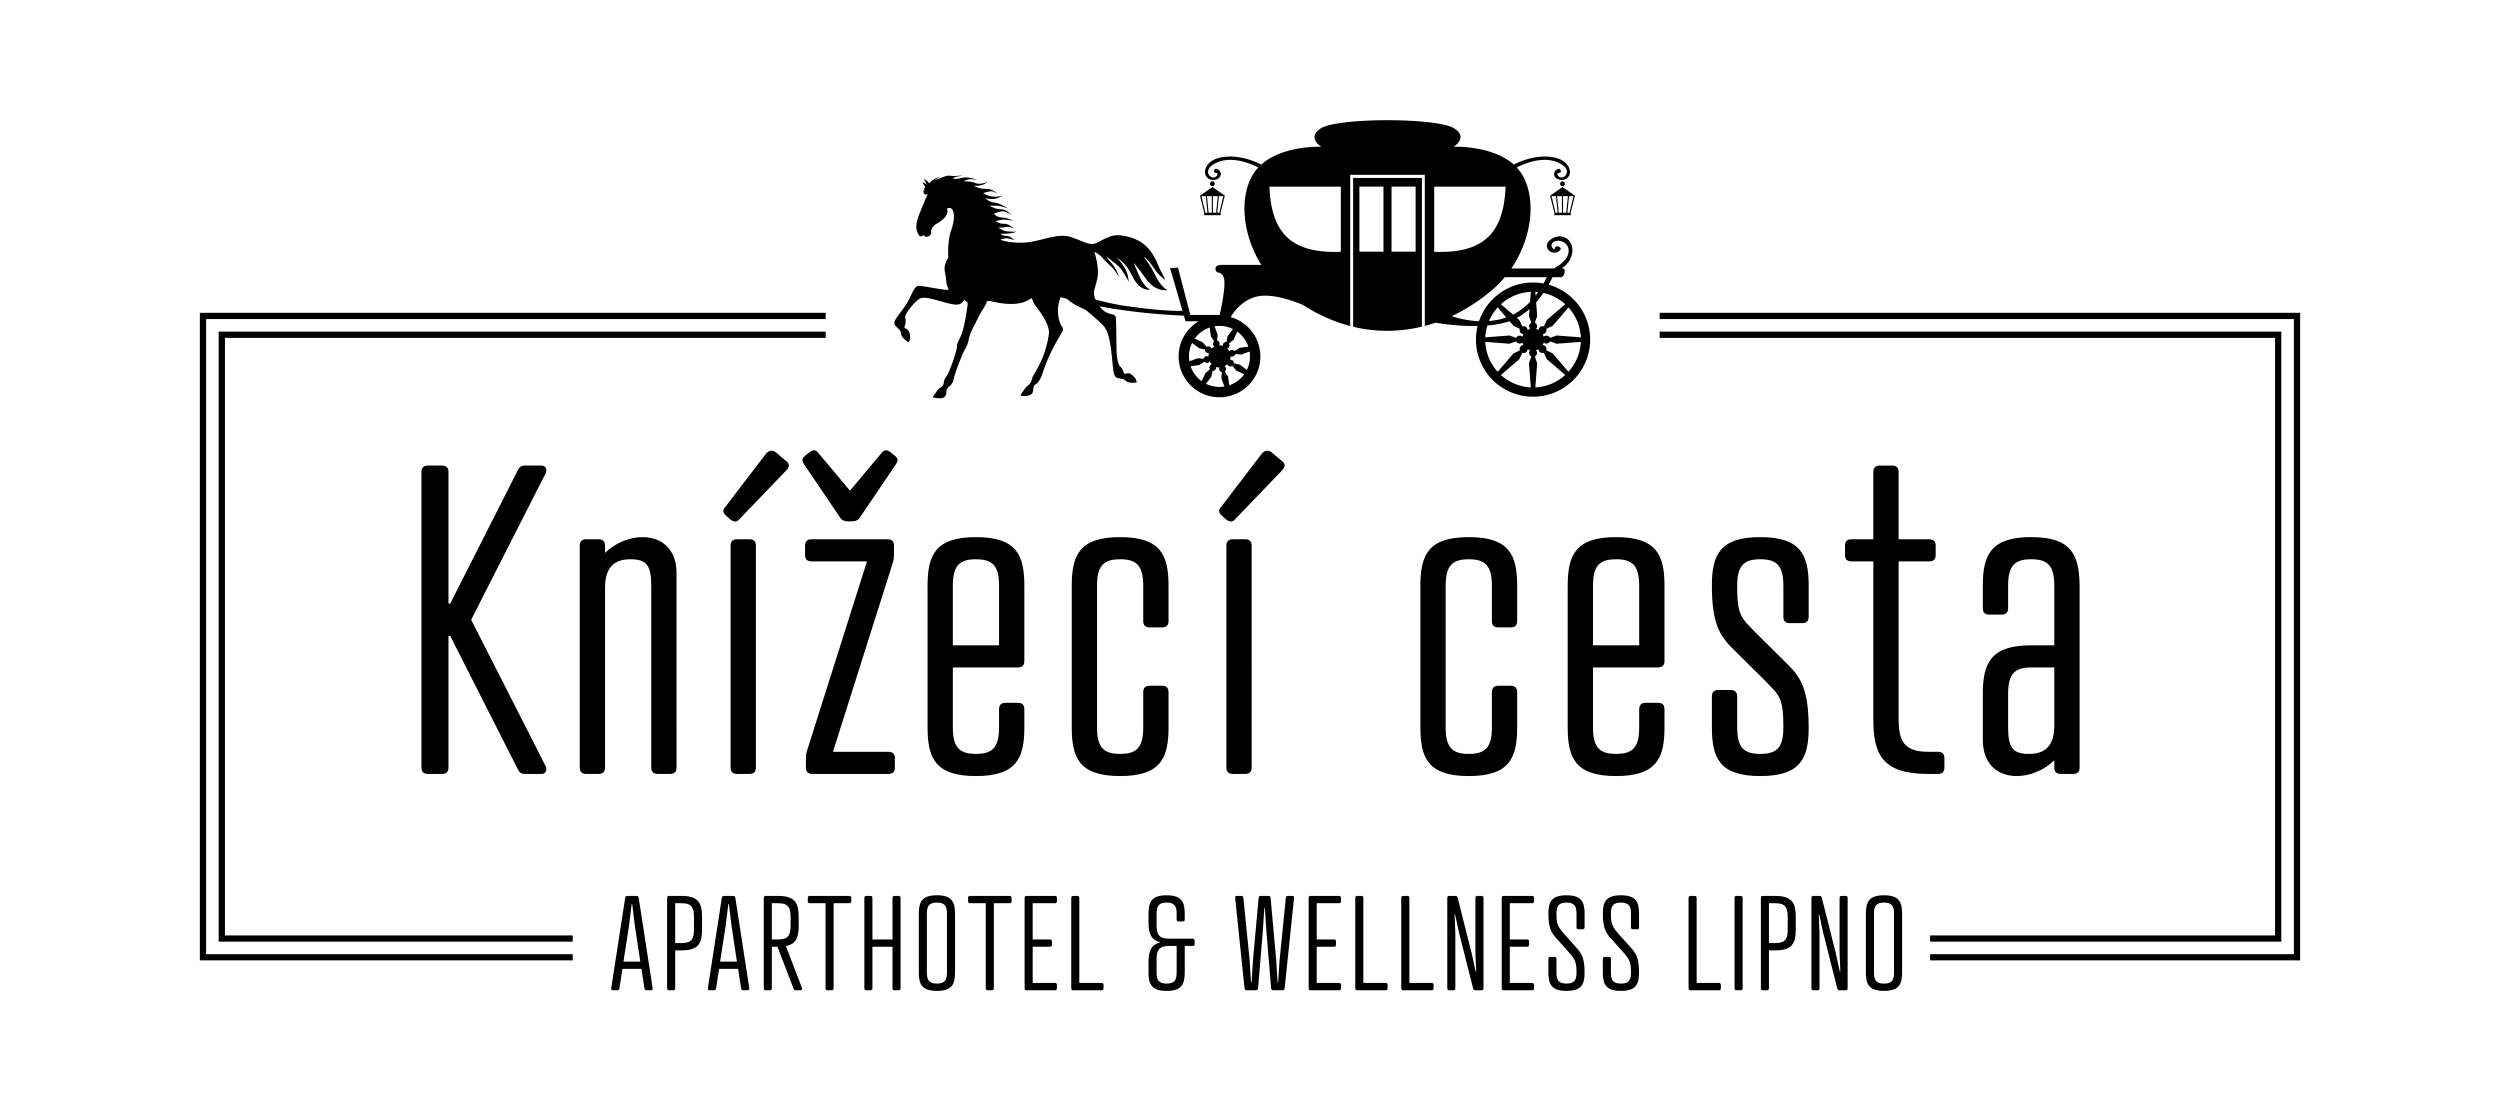 <svg id="base" xmlns="http://www.w3.org/2000/svg" width="180" height="80" aria-hidden="true" role="img" fill="currentColor" viewBox="0 0 480 200">  <g fill="currentColor" id="Layer-1"><path d="M86.108 109.217h.335l12.974-25.595c.335-.654.669-.9 1.339-.9h3.264c.754 0 1.088.819.754 1.471l-14.312 28.131 14.312 28.131c.334.654 0 1.472-.754 1.472h-3.264c-.67 0-1.004-.246-1.339-.899l-12.974-25.595h-.335V140.7c0 .818-.418 1.227-1.255 1.227h-2.679c-.837 0-1.255-.409-1.255-1.227V83.948c0-.817.418-1.226 1.255-1.226h2.679c.837 0 1.255.409 1.255 1.226v25.269zM129.896 140.7c0 .817-.418 1.228-1.256 1.228h-2.343c-.838 0-1.256-.411-1.256-1.228v-34.917c0-3.925-.92-5.07-4.017-5.07-3.097 0-4.855 1.553-4.855 5.478V140.7c0 .817-.418 1.228-1.255 1.228h-2.344c-.837 0-1.255-.411-1.255-1.228V98.096c0-.818.418-1.227 1.255-1.227h2.344c.837 0 1.255.409 1.255 1.227v1.389c2.009-1.962 4.771-3.024 7.198-3.024 3.516 0 6.529 2.125 6.529 6.951V140.7zM145.129 140.7c0 .817-.419 1.228-1.255 1.228h-2.345c-.836 0-1.254-.411-1.254-1.228V98.096c0-.818.418-1.227 1.254-1.227h2.345c.836 0 1.255.409 1.255 1.227V140.7zm-3.097-47.755c-.503.653-1.087.653-1.757.162l-.837-.735c-.67-.573-.753-1.146-.168-1.717l7.868-10.304c.586-.572 1.172-.654 1.841-.163l1.926 1.635c.669.49.753 1.064.167 1.717l-9.04 9.405zM159.93 137.675h10.63c.838 0 1.256.409 1.256 1.227v1.799c0 .817-.418 1.226-1.256 1.226h-14.563c-.838 0-1.256-.409-1.256-1.226v-1.799c0-.573.084-1.064.25-1.554l11.468-36.227h-10.63c-.838 0-1.256-.408-1.256-1.227v-1.798c0-.819.418-1.227 1.256-1.227h14.564c.837 0 1.255.408 1.255 1.227v1.798c0 .573-.084 1.064-.25 1.555l-11.468 36.226zm9.29-57.324c.503-.654 1.005-.737 1.674-.245l.922.735c.585.491.669.9.251 1.555l-7.031 10.385c-.251.409-.837.654-1.339.654h-1.005c-.502 0-1.088-.245-1.339-.654l-7.031-10.385c-.418-.655-.335-1.064.251-1.555l.921-.735c.67-.492 1.172-.409 1.674.245l6.026 7.195 6.026-7.195zM182.946 117.231h8.872v-11.448c0-3.925-1.34-5.07-4.436-5.07s-4.436 1.145-4.436 5.07v11.448zm13.727 3.027c0 .817-.418 1.225-1.256 1.225h-12.471v11.531c0 3.925 1.34 5.07 4.436 5.07s4.436-1.145 4.436-5.07v-3.516c0-.819.419-1.227 1.256-1.227h2.343c.838 0 1.256.408 1.256 1.227v3.516c0 5.887-1.507 9.321-9.291 9.321-7.784 0-9.291-3.434-9.291-9.321v-27.231c0-5.888 1.507-9.322 9.291-9.322 7.784 0 9.291 3.434 9.291 9.322v14.475zM224.357 112.57c0 .817-.419 1.226-1.256 1.226h-2.343c-.838 0-1.256-.409-1.256-1.226v-6.788c0-3.924-1.339-5.069-4.436-5.069-3.098 0-4.437 1.145-4.437 5.069v27.231c0 3.926 1.339 5.071 4.437 5.071 3.097 0 4.436-1.145 4.436-5.071v-6.787c0-.817.418-1.227 1.256-1.227h2.343c.837 0 1.256.41 1.256 1.227v6.787c0 5.888-1.507 9.322-9.291 9.322-7.784 0-9.29-3.434-9.29-9.322v-27.231c0-5.887 1.506-9.321 9.29-9.321 7.784 0 9.291 3.434 9.291 9.321v6.788zM240.32 140.7c0 .817-.419 1.228-1.255 1.228h-2.345c-.836 0-1.255-.411-1.255-1.228V98.096c0-.818.419-1.227 1.255-1.227h2.345c.836 0 1.255.409 1.255 1.227V140.7zm-3.097-47.755c-.503.653-1.088.653-1.758.162l-.837-.735c-.669-.573-.753-1.146-.167-1.717l7.867-10.304c.587-.572 1.171-.654 1.842-.163l1.926 1.635c.667.49.752 1.064.166 1.717l-9.039 9.405zM291.296 112.57c0 .817-.419 1.226-1.256 1.226h-2.344c-.837 0-1.255-.409-1.255-1.226v-6.788c0-3.924-1.34-5.069-4.436-5.069-3.098 0-4.436 1.145-4.436 5.069v27.231c0 3.926 1.338 5.071 4.436 5.071 3.096 0 4.436-1.145 4.436-5.071v-6.787c0-.817.418-1.227 1.255-1.227h2.344c.837 0 1.256.41 1.256 1.227v6.787c0 5.888-1.508 9.322-9.291 9.322-7.784 0-9.29-3.434-9.29-9.322v-27.231c0-5.887 1.506-9.321 9.29-9.321 7.783 0 9.291 3.434 9.291 9.321v6.788zM305.854 117.231h8.871v-11.448c0-3.925-1.338-5.07-4.436-5.07-3.095 0-4.435 1.145-4.435 5.07v11.448zm13.727 3.027c0 .817-.419 1.225-1.256 1.225h-12.471v11.531c0 3.925 1.34 5.07 4.435 5.07 3.098 0 4.436-1.145 4.436-5.07v-3.516c0-.819.42-1.227 1.257-1.227h2.343c.837 0 1.256.408 1.256 1.227v3.516c0 5.887-1.507 9.321-9.292 9.321-7.783 0-9.291-3.434-9.291-9.321v-27.231c0-5.888 1.508-9.322 9.291-9.322 7.785 0 9.292 3.434 9.292 9.322v14.475zM337.975 142.335c-7.785 0-9.292-3.433-9.292-9.321v-5.97c0-.818.419-1.227 1.257-1.227h2.343c.837 0 1.255.409 1.255 1.227v5.97c0 3.925 1.339 5.07 4.437 5.07 3.097 0 4.435-1.145 4.435-5.07 0-5.889-.753-6.134-3.849-9.323l-6.027-5.969c-2.344-2.372-3.851-4.744-3.851-11.94 0-5.888 1.507-9.322 9.292-9.322 7.784 0 9.291 3.434 9.291 9.322v5.971c0 .817-.42 1.225-1.256 1.225h-2.345c-.835 0-1.255-.408-1.255-1.225v-5.971c0-3.924-1.338-5.069-4.435-5.069-3.098 0-4.437 1.145-4.437 5.069 0 5.888.754 6.133 3.852 9.323l6.025 5.969c2.344 2.372 3.851 4.743 3.851 11.94 0 5.888-1.507 9.321-9.291 9.321M359.681 96.869v-12.92c0-.819.417-1.226 1.256-1.226h2.343c.837 0 1.256.407 1.256 1.226v12.92h5.858c.838 0 1.256.409 1.256 1.227v1.799c0 .818-.418 1.226-1.256 1.226h-5.858v30.339c0 3.924.921 6.214 5.608 6.214h1.925c.837 0 1.256.41 1.256 1.228v1.799c0 .817-.419 1.226-1.256 1.226h-1.925c-8.789 0-10.463-3.843-10.463-10.467v-30.339h-4.185c-.838 0-1.256-.408-1.256-1.226v-1.799c0-.818.418-1.227 1.256-1.227h4.185zM389.992 121.483c-3.097 0-4.435 1.145-4.435 5.07v6.46c0 3.926.921 5.071 4.017 5.071s4.854-1.554 4.854-5.48v-11.121h-4.436zm4.436-4.251v-11.45c0-3.924-1.339-5.069-4.436-5.069s-4.435 1.145-4.435 5.069v4.334c0 .817-.42 1.227-1.256 1.227h-2.344c-.837 0-1.255-.41-1.255-1.227v-4.334c0-5.887 1.506-9.322 9.29-9.322 7.785 0 9.207 3.435 9.292 9.322v34.919c0 .817-.42 1.226-1.256 1.226h-2.345c-.835 0-1.255-.409-1.255-1.226v-1.392c-2.009 1.963-4.771 3.026-7.197 3.026-3.516 0-6.529-2.126-6.529-6.951v-8.831c0-5.887 1.506-9.321 9.29-9.321h4.436zM119.706 177.958h3.227l-1.025-6.804-.526-4.252h-.099l-.526 4.252-1.051 6.804zm4.027 5.127l-.574-3.727h-3.652l-.576 3.727c-.025.2-.124.376-.374.376h-.902c-.224 0-.325-.176-.299-.4l2.675-17.309c.026-.25.151-.401.426-.401h1.751c.275 0 .401.151.426.401l2.676 17.309c.025.25-.101.4-.3.4h-.901c-.225 0-.351-.15-.376-.376M130.889 174.406c2.001 0 2.351-.95 2.351-2.627v-2.401c0-1.651-.35-2.625-2.351-2.625h-1.251v7.653h1.251zm-1.251 1.4v7.279c0 .251-.125.376-.376.376h-.799c-.251 0-.376-.125-.376-.376v-17.358c0-.25.125-.376.376-.376h2.426c3.301 0 3.902 1.501 3.902 4.027v2.401c0 2.552-.601 4.027-3.902 4.027h-1.251zM138.262 177.958h3.227l-1.025-6.804-.526-4.252h-.099l-.526 4.252-1.051 6.804zm4.028 5.127l-.576-3.727h-3.651l-.576 3.727c-.025.2-.125.376-.375.376h-.901c-.224 0-.325-.176-.3-.4l2.677-17.309c.024-.25.15-.401.425-.401h1.751c.275 0 .4.151.425.401l2.676 17.309c.025.25-.1.4-.299.4h-.901c-.226 0-.35-.15-.375-.376M149.444 173.706c2.001 0 2.351-.951 2.351-2.627v-1.7c0-1.651-.35-2.626-2.351-2.626h-1.251v6.953h1.251zm1.451 1.275l3.077 8.029c.075.225-.025.426-.25.451h-.951c-.2 0-.325-.076-.4-.276l-3.102-8.079h-1.076v7.979c0 .251-.125.376-.374.376h-.801c-.25 0-.375-.125-.375-.376v-17.358c0-.25.125-.376.375-.376h2.426c3.302 0 3.903 1.5 3.903 4.028v1.7c0 2.127-.426 3.503-2.452 3.902M160.051 166.753v16.332c0 .251-.125.376-.375.376h-.801c-.25 0-.375-.125-.375-.376v-16.332h-3.027c-.249 0-.374-.126-.374-.376v-.65c0-.25.125-.376.374-.376h7.605c.25 0 .375.126.375.376v.65c0 .25-.125.376-.375.376h-3.027zM167.506 173.706h3.852v-7.979c0-.25.126-.376.376-.376h.8c.25 0 .375.126.375.376v17.358c0 .251-.125.376-.375.376h-.8c-.25 0-.376-.125-.376-.376v-7.979h-3.852v7.979c0 .251-.125.376-.375.376h-.8c-.251 0-.375-.125-.375-.376v-17.358c0-.25.124-.376.375-.376h.8c.25 0 .375.126.375.376v7.979zM177.963 168.802v11.207c0 1.375.3 2.176 1.926 2.176 1.625 0 1.925-.801 1.925-2.176v-11.207c0-1.375-.3-2.174-1.925-2.174-1.626 0-1.926.799-1.926 2.174m5.403 0v11.207c0 2.277-.551 3.576-3.477 3.576-2.927 0-3.477-1.299-3.477-3.576v-11.207c0-2.25.55-3.575 3.477-3.575 2.926 0 3.477 1.325 3.477 3.575M190.82 166.753v16.332c0 .251-.125.376-.375.376h-.8c-.251 0-.376-.125-.376-.376v-16.332h-3.026c-.25 0-.376-.126-.376-.376v-.65c0-.25.126-.376.376-.376h7.604c.25 0 .375.126.375.376v.65c0 .25-.125.376-.375.376h-3.027zM202.553 165.351c.25 0 .376.125.376.376v.649c0 .251-.126.377-.376.377h-4.278v6.953h3.327c.251 0 .375.124.375.375v.65c0 .251-.124.375-.375.375h-3.327v6.955h4.278c.25 0 .376.123.376.374v.65c0 .251-.126.377-.376.377H197.1c-.251 0-.375-.126-.375-.377v-17.358c0-.251.124-.376.375-.376h5.453zM207.231 182.06h4.277c.25 0 .375.125.375.375v.65c0 .251-.125.376-.375.376h-5.453c-.25 0-.375-.125-.375-.376v-17.358c0-.25.125-.376.375-.376h.801c.25 0 .375.126.375.376v16.333zM225.917 174.957h-1.5c-2.002 0-2.352.975-2.352 2.626v2.426c0 1.376.301 2.175 1.927 2.175 1.625 0 1.925-.799 1.925-2.175v-5.052zm1.552 5.052c0 2.276-.551 3.576-3.477 3.576-2.928 0-3.477-1.3-3.477-3.576v-1.876c0-1.976.375-3.327 2.151-3.827v-.1c-1.776-.476-2.151-1.826-2.151-3.826v-1.577c0-2.251.549-3.576 3.477-3.576 2.926 0 3.477 1.325 3.477 3.576v1.076c0 .25-.126.374-.376.374h-.8c-.25 0-.376-.124-.376-.374v-1.076c0-1.376-.3-2.176-1.925-2.176-1.626 0-1.927.8-1.927 2.176v2.126c0 1.676.35 2.627 2.352 2.627h4.577c.25 0 .375.125.375.376v.649c0 .25-.125.376-.375.376h-1.525v5.052zM238.727 165.727l1.2 11.931.274 4.252h.101l.275-4.252 1.076-11.931c.025-.2.125-.376.375-.376h1.551c.225 0 .349.15.375.376l1.076 11.931.274 4.252h.1l.276-4.252 1.201-11.931c.024-.2.124-.376.375-.376h.9c.225 0 .325.176.301.4l-1.802 17.309c-.025.251-.15.401-.424.401h-1.752c-.274 0-.4-.15-.425-.401l-.924-11.155-.276-4.252h-.101l-.274 4.252-.926 11.155c-.026.251-.15.401-.425.401h-1.751c-.275 0-.4-.15-.425-.401l-1.802-17.309c-.025-.25.101-.4.301-.4h.9c.225 0 .35.15.376.376M257.087 165.351c.25 0 .376.125.376.376v.649c0 .251-.126.377-.376.377h-4.278v6.953h3.328c.251 0 .375.124.375.375v.65c0 .251-.124.375-.375.375h-3.328v6.955h4.278c.25 0 .376.123.376.374v.65c0 .251-.126.377-.376.377h-5.452c-.251 0-.375-.126-.375-.377v-17.358c0-.251.124-.376.375-.376h5.452zM261.764 182.06h4.279c.25 0 .374.125.374.375v.65c0 .251-.124.376-.374.376h-5.453c-.251 0-.376-.125-.376-.376v-17.358c0-.25.125-.376.376-.376h.799c.251 0 .375.126.375.376v16.333zM270.596 182.06h4.277c.251 0 .375.125.375.375v.65c0 .251-.124.376-.375.376h-5.453c-.251 0-.376-.125-.376-.376v-17.358c0-.25.125-.376.376-.376h.802c.248 0 .374.126.374.376v16.333zM283.277 165.727c0-.25.126-.376.376-.376h.801c.25 0 .376.126.376.376v17.358c0 .251-.126.376-.376.376h-1.201c-.249 0-.351-.1-.424-.376l-2.702-10.705-.751-3.451h-.099l.149 3.551v10.605c0 .251-.125.376-.374.376h-.802c-.249 0-.374-.125-.374-.376v-17.358c0-.25.125-.376.374-.376h1.202c.25 0 .35.101.424.376l2.701 10.706.751 3.451h.101l-.152-3.552v-10.605zM294.16 165.351c.25 0 .375.125.375.376v.649c0 .251-.125.377-.375.377h-4.277v6.953h3.327c.25 0 .374.124.374.375v.65c0 .251-.124.375-.374.375h-3.327v6.955h4.277c.25 0 .375.123.375.374v.65c0 .251-.125.377-.375.377h-5.453c-.25 0-.375-.126-.375-.377v-17.358c0-.251.125-.376.375-.376h5.453zM300.214 172.53l2.501 2.801c.901 1.001 1.526 1.951 1.526 4.678 0 2.277-.55 3.576-3.477 3.576-2.926 0-3.475-1.299-3.475-3.576v-2.577c0-.25.124-.374.374-.374h.801c.249 0 .374.124.374.374v2.577c0 1.375.3 2.176 1.926 2.176 1.625 0 1.926-.801 1.926-2.176 0-1.701-.175-2.376-1.375-3.727l-2.501-2.802c-.902-.975-1.525-1.95-1.525-4.678 0-2.25.549-3.575 3.475-3.575 2.927 0 3.477 1.325 3.477 3.575v2.577c0 .25-.125.377-.374.377h-.802c-.249 0-.375-.127-.375-.377v-2.577c0-1.375-.301-2.174-1.926-2.174-1.626 0-1.926.799-1.926 2.174 0 1.752.201 2.402 1.376 3.728M310.67 172.53l2.502 2.801c.901 1.001 1.525 1.951 1.525 4.678 0 2.277-.549 3.576-3.476 3.576-2.928 0-3.477-1.299-3.477-3.576v-2.577c0-.25.125-.374.375-.374h.8c.25 0 .375.124.375.374v2.577c0 1.375.301 2.176 1.927 2.176 1.625 0 1.927-.801 1.927-2.176 0-1.701-.176-2.376-1.377-3.727l-2.502-2.802c-.899-.975-1.525-1.95-1.525-4.678 0-2.25.549-3.575 3.477-3.575 2.927 0 3.476 1.325 3.476 3.575v2.577c0 .25-.125.377-.374.377h-.801c-.25 0-.374-.127-.374-.377v-2.577c0-1.375-.302-2.174-1.927-2.174-1.626 0-1.927.799-1.927 2.174 0 1.752.201 2.402 1.376 3.728M325.754 182.06h4.279c.249 0 .374.125.374.375v.65c0 .251-.125.376-.374.376h-5.454c-.249 0-.375-.125-.375-.376v-17.358c0-.25.126-.376.375-.376h.801c.249 0 .374.126.374.376v16.333zM334.586 183.085c0 .251-.126.376-.376.376h-.8c-.251 0-.376-.125-.376-.376v-17.358c0-.25.125-.376.376-.376h.8c.25 0 .376.126.376.376v17.358zM340.888 174.406c2.002 0 2.352-.95 2.352-2.627v-2.401c0-1.651-.35-2.625-2.352-2.625h-1.25v7.653h1.25zm-1.25 1.4v7.279c0 .251-.125.376-.375.376h-.8c-.251 0-.375-.125-.375-.376v-17.358c0-.25.124-.376.375-.376h2.425c3.303 0 3.902 1.501 3.902 4.027v2.401c0 2.552-.599 4.027-3.902 4.027h-1.25zM353.197 165.727c0-.25.125-.376.375-.376h.8c.25 0 .375.126.375.376v17.358c0 .251-.125.376-.375.376h-1.2c-.25 0-.35-.1-.425-.376l-2.702-10.705-.75-3.451h-.1l.149 3.551v10.605c0 .251-.125.376-.375.376h-.801c-.25 0-.374-.125-.374-.376v-17.358c0-.25.124-.376.374-.376h1.202c.25 0 .35.101.425.376l2.702 10.706.749 3.451h.101l-.15-3.552v-10.605zM359.802 168.802v11.207c0 1.375.3 2.176 1.925 2.176 1.626 0 1.926-.801 1.926-2.176v-11.207c0-1.375-.3-2.174-1.926-2.174-1.625 0-1.925.799-1.925 2.174m5.402 0v11.207c0 2.277-.551 3.576-3.477 3.576-2.926 0-3.478-1.299-3.478-3.576v-11.207c0-2.25.552-3.575 3.478-3.575s3.477 1.325 3.477 3.575" fill-rule="nonzero"/><path d="M109.959 172.937H43.188V58.209h115.343v-1.204H41.985v117.126h67.974v-1.194zM318.654 57.005v1.203h118.154v114.729h-66.224v1.194h67.429V57.005H318.654z" fill-rule="nonzero"/><path d="M109.959 176.539H39.576V54.593h118.955V53.39H38.372v124.335h71.587v-1.186zM318.654 53.39v1.203h121.767v121.946h-69.837v1.186h71.044V53.39H318.654z" fill-rule="nonzero"/><path d="M234.117 34.183H233.71l.325-3.187h.847l-.765 3.187zm-.639 0h-.596v-3.187h.935l-.325 3.187h-.014zm-1.421 0l-.324-3.187h.934v3.187h-.61zm-.228 0h-.388l-.763-3.187h.837l.324 3.187h-.01zm3.335-3.273l-2.379-1.672-2.39 1.672.847 3.379s-.123.246-.049.307l.073.062h3.028l.073-.062c.074-.061-.049-.307-.049-.307l.846-3.379zM301.342 34.183H300.935l.325-3.187h.847l-.765 3.187zm-.639 0h-.596v-3.187h.935l-.325 3.187h-.014zm-1.421 0l-.324-3.187h.934v3.187h-.61zm-.227 0h-.388l-.764-3.187h.837l.325 3.187h-.01zm3.334-3.273l-2.379-1.672-2.389 1.672.846 3.379s-.122.246-.049.307l.074.062h3.027l.073-.062c.074-.061-.049-.307-.049-.307l.846-3.379zM271.798 41.654h-4.622V29.165h4.622v12.489zm-6.17 0h-4.623V29.165h4.623v12.489zM259.8 27.501v28.57a28.02 28.02 0 0 0 13.203-.025V27.501H259.8zM233.237 28.602a.456.456 0 1 0-.458.458.46.46 0 0 0 .458-.458"/><path d="M301.141 64.715l-3.026-3.529-1.233-.591a.758.758 0 0 0-.183-.783.76.76 0 0 0-.511-.223 2.06 2.06 0 0 0 .205-.493.762.762 0 0 0 1.201-.221l1.29.453 4.636-.354a9.142 9.142 0 0 1-2.379 5.741m-6.358 2.995l.356-4.636-.454-1.289a.764.764 0 0 0 .222-1.203c.175-.048.34-.116.492-.204a.765.765 0 0 0 1.007.694l.592 1.231 3.526 3.028a9.146 9.146 0 0 1-5.741 2.379m-10.815-12.7a19.121 19.121 0 0 1-5.244-.979c2.671-1.247 5.238-2.894 7.64-4.914a20.411 20.411 0 0 0 2.548-2.562h8.042c-.091.215-.286.647-.593 1.207a11.023 11.023 0 0 0-2.012-.185c-4.818 0-8.913 3.111-10.381 7.433m9.619.967c0 .199.077.381.204.517a2.08 2.08 0 0 0-.493.206.76.76 0 0 0-1.005-.694l-.593-1.233-.462-.395a12.423 12.423 0 0 0 2.425-1.715l-.104 1.34.453 1.29a.762.762 0 0 0-.425.684m.327 11.733a9.148 9.148 0 0 1-5.741-2.379l3.527-3.028.594-1.231a.76.76 0 0 0 1.004-.694c.153.088.319.157.493.204a.766.766 0 0 0 .221 1.203l-.453 1.289.355 4.636zm-4.439-12.593c.116-.036.232-.075.345-.116l.765.889 1.23.592a.769.769 0 0 0 .183.784.764.764 0 0 0 .511.222 2.002 2.002 0 0 0-.203.492.765.765 0 0 0-1.203.222l-1.289-.453-4.636.355a9.104 9.104 0 0 1 .397-2.277c1.351-.117 2.685-.337 3.9-.71m-1.303-3.371a9.147 9.147 0 0 1 5.742-2.379l-.148 1.937c-.888.912-1.974 1.781-3.271 2.434l-2.323-1.992zm1.034 2.538l-.205.071c-1.051.342-2.1.532-3.114.615a9.216 9.216 0 0 1 1.669-2.608l1.65 1.922zm-4.028 4.69l4.636.354 1.289-.453a.762.762 0 0 0 1.203.221c.045.175.115.34.203.493a.765.765 0 0 0-.694 1.006l-1.23.591-3.029 3.529a9.152 9.152 0 0 1-2.378-5.741m-9.813-17.297V29.178h13.702c-.331 8.967-4.277 12.879-13.702 12.499m19.418 7.69c.187.009.369.024.552.043-.154.219-.319.442-.496.668l-.056-.711zm5.741 2.38l-3.526 3.026-.592 1.233a.764.764 0 0 0-1.007.694 2.04 2.04 0 0 0-.492-.206.759.759 0 0 0-.222-1.201l.454-1.29-.202-2.628a18.742 18.742 0 0 0 1.408-1.8 9.153 9.153 0 0 1 4.179 2.172m2.996 6.357l-4.636-.355-1.29.453a.76.76 0 0 0-1.202-.221 2.035 2.035 0 0 0-.204-.493.76.76 0 0 0 .694-1.006l1.233-.592 3.026-3.528a9.145 9.145 0 0 1 2.379 5.742m-46.083-16.427c-9.423.38-13.37-3.532-13.701-12.499h13.701v12.499zm-20.703 14.834l-1.028 1.354-.232 1.131a.639.639 0 0 0-.605.309.65.65 0 0 0-.083.443c-.203-.065-.42-.1-.645-.1h-.028a.64.64 0 0 0-.436-.92l.107-1.15-.585-1.594a5.848 5.848 0 0 1 3.535.527m.829.501a5.862 5.862 0 0 1 2.127 2.871l-1.684.232-.964.635a.643.643 0 0 0-1.018.045 2.116 2.116 0 0 0-.406-.546.642.642 0 0 0 .344-.96l.889-.737.712-1.54zm2.436 4.755c0 .929-.218 1.811-.604 2.591l-1.353-1.026-1.131-.233a.639.639 0 0 0-.31-.605.633.633 0 0 0-.442-.082c.066-.204.101-.421.101-.646l-.001-.029a.635.635 0 0 0 .447.052.647.647 0 0 0 .474-.488l1.149.108 1.594-.585c.05.306.076.621.076.943m-3.976 5.547l-.23-1.684-.636-.964a.639.639 0 0 0-.046-1.017c.205-.105.389-.242.548-.406a.637.637 0 0 0 .28.354.65.65 0 0 0 .68-.01l.737.888 1.54.713a5.865 5.865 0 0 1-2.873 2.126m-1.882.31a5.84 5.84 0 0 1-2.592-.603l1.026-1.355.234-1.13a.641.641 0 0 0 .686-.752c.204.065.421.1.646.1h.028a.642.642 0 0 0 .436.921l-.107 1.149.586 1.595c-.307.05-.622.075-.943.075m-3.423-1.104a5.871 5.871 0 0 1-2.125-2.871l1.683-.232.964-.635a.643.643 0 0 0 1.018-.046c.105.204.241.389.406.548a.642.642 0 0 0-.344.958l-.889.738-.713 1.54zm-2.435-4.753c0-.932.217-1.812.604-2.593l1.354 1.026 1.13.234a.642.642 0 0 0 .753.686 2.094 2.094 0 0 0-.101.646v.028a.642.642 0 0 0-.92.435l-1.15-.106-1.594.585a5.955 5.955 0 0 1-.076-.941m3.976-5.55l.231 1.683.635.964a.644.644 0 0 0 .046 1.018 2.082 2.082 0 0 0-.547.406.642.642 0 0 0-.96-.343l-.737-.888-1.541-.713a5.871 5.871 0 0 1 2.873-2.127m65.08-8.227a18.88 18.88 0 0 0 .741-1.435h1.72s.535-.23.61-.915c.077-.685-.228-.762-.228-.762h-.395c.647-.386 1.802-1.295 2.071-2.973.382-2.361-1.753-4.039-3.886-2.743-2.135 1.295-.305 3.277 1.144 2.515 1.447-.762-.459-1.449-.535-.762-.076.686-1.219-.381-.38-1.068.837-.685 3.125-.153 2.972 1.83-.122 1.594-2.069 2.793-2.826 3.201h-8.17c4.011-5.898 4.816-13.366 2.103-17.971a8.058 8.058 0 0 0-1.068-1.422c.845-.447 4.585-2.256 7.675-1.047 3.506 1.371 1.44 3.582.457 2.826-.372-.285-.399-.657-.154-.71.246-.053.599-.079.487-.461-.081-.273-.297-.56-.868-.131-.914.685-.304 2.058 1.296 1.904.701-.066 1.336-.699 1.323-1.532-.015-1.072-.998-2.425-3.227-2.811-3.389-.587-6.676.949-7.558 1.407-4.177-3.732-11.544-3.419-11.544-3.419s2.907-1.764.104-3.53c-3.31-2.084-22.278-2.093-25.602 0-2.803 1.766.103 3.53.103 3.53s-7.375-.314-11.551 3.425c-.864-.45-4.165-2.002-7.569-1.413-2.229.386-3.213 1.739-3.228 2.811-.012.833.622 1.466 1.323 1.532 1.6.154 2.21-1.219 1.295-1.904-.572-.429-.786-.142-.866.131-.112.382.24.408.486.461.245.053.219.425-.154.71-.984.756-3.048-1.455.458-2.826 3.105-1.215 6.867.618 7.687 1.054a8.074 8.074 0 0 0-1.062 1.415c-2.609 4.428-1.965 11.504 1.655 17.285h-7.846s-1.219.076-.914.991c.304.915.914 0 1.524 1.372.609 1.372-.762 7.241-.762 7.241h-5.641l-2.362-9.07-1.525.076 2.385 8.191c-1.031.062-3.989.074-10.808-.901-1.817-.258-3.831-.699-5.889-1.236a3.322 3.322 0 0 1-.311-1.53c.167-.692.421-1.497.642-2.449.413-1.777-.24-4.188-.56-5.202.445.217 1.123.571 1.844 1.499.698.666.992.992 1.477 1.416.485.423 1.417 1.918 1.417 1.918-.815-2.496-1.806-2.768-2.402-3.907 0 0 .985.738 2.095 1.661 1.109.923 2.157 3.191 2.157 3.191-.056-1.739-.742-2.971-2.289-4.74 1.962 1.552 2.097 1.977 3.273 4.14 1.343 2.473 3.167 2.082 3.167 2.082s-1.013-.376-1.868-2.117c-.855-1.74-1.271-2.999-1.271-2.999s.498.519 2.352 3.093c1.853 2.575 4.079 2.117 4.079 2.117s-1.137-.438-2.328-2.845c-1.188-2.408-2.235-3.544-2.235-3.544.882.313 2.058 2.419 2.611 3.052.553.633 1.448 1.358 1.448 1.358s.253.207-.675-1.524c-.952-1.776-1.7-5.422-6.052-6.655-2.05-.58-3.183-.407-4.027-.015-1.192.427-2.366 1.261-3.036 1.315-1.07.086-2.118-.607-4.232-1.327-2.113-.719-4.785.38-7.435.879-2.648.501-5.07-.042-5.59-.176-.201-.05-.355-.172-.501-.321.262-.021.531-.054.753-.105.702-.16 1.928.32 1.928.32s-.804-.834-1.562-.818c-.758.015-1.11-.428-1.11-.428s.856.071 1.801-.061c.945-.131 1.238-.302 1.238-.302s-1.226-.025-1.9-.089c-.672-.063-1.53-.727-1.53-.727s.919.053 1.498-.112c.578-.165 1.461.317 1.461.317s-.928-.954-1.891-.925c-.962.028-1.598-.524-1.598-.524s.659-.141 1.256-.245c.597-.102 2.083.199 2.083.199s-1.047-.593-2.11-.629c-1.062-.035-1.577-.716-1.577-.716s.611-.319 1.454-.454 1.951.717 1.951.717-.914-1.132-2.08-1.131c-1.166.002-2.165-.707-2.165-.707s.877.05 1.492.03c.614-.021 2.029.538 2.029.538s-1.561-1.075-2.52-1.128c-.96-.052-1.833-.838-1.833-.838s.982.152 1.597.132c.615-.02 1.693-.564 1.693-.564s-1.094.179-1.908.089c-.816-.088-1.799-.633-1.799-.633s1.241-.429 1.689-.373c.448.056 1.106.503 1.106.503s-.965-1.03-2.194-.969c-1.23.061-2.354-.572-2.354-.572s.941.012 1.561-.171c.619-.184 1.143-.621 1.143-.621s-1.41.653-2.399.251c-.989-.402-2.321-.324-2.321-.324s.751-.425 1.344-.425c.593 0 1.353.178 1.353.178s-1.702-.763-2.981-.418c-1.28.345-1.763.105-1.763.105s.605-.369.953-.377c.349-.009.941-.222.941-.222s-1.287.189-2.123.1c-.836-.091-1.001-.013-1.81.307-.809.32-1.429.524-1.429.524s.185-.149.51-.32c.394-.208.526-.253.526-.253s-.96.046-1.846.935c-.085.082-.14.175-.204.247l-.044-.051c-.395-.466-.981-.865-.981-.865s.172.421.414.956c.029.064.061.13.095.198-.444-.338-.842-.455-.842-.455s.222.369.505.806c.022.034.046.068.072.103a1.14 1.14 0 0 0-.072.068c-.276.277-.09.835-.09.835l-.192-.374s-.069.836.317.911c.211.04.39-.048.509-.138-.322.76-.844 2.002-1.477 3.534-1.065 2.582-.682 3.424-.494 3.914.188.491.448.915.942.658.492-.257.349-.125.349-.125s-.011.277.403.291c.414.018 1.052-.442.93-.861-.122-.418.254-1.232 1.1-1.683.845-.451 2.125-1.438 2.027-2.477a2.151 2.151 0 0 0-.088-.419c.184-.075.782-.266 1.062.27.333.64.458 1.827-.296 4.033-.755 2.206-.511 5.166-.511 5.166s-.941 1.217-.679 2.567c.26 1.351.278 2.067.352 2.472.04.223.233.695.399 1.075-.489.225-4.832-.745-5.797-.718-1.001.028-1.279 2.082-2.686 4.028-1.407 1.943-2.308 2.843-1.801 3.528.508.685 1.101.842 1.136 1.642.036.8 1.47 1.655 1.47 1.655s.567-.911.076-1.996c-.491-1.084-1.118-.376-.819-1.231.299-.853.048-1.263.069-1.795.02-.532 1.913-2.991 2.862-3.42.949-.431 2.723.236 4.833.783 1.874.486 2.917.73 3.643-.507.136.118.272.224.421.321.072.047.138.098.204.151.014.274.014.529-.013.701-.088.597-.542 4.1-1.271 5.737-.728 1.638-.718 1.371-.743 2.037-.026.665-.694 2.849-1.646 5.078-.251.587-.842 1.128-.864 1.698-.038.999-.706 1.039-1.053 1.427-.348.386-1.11 1.538-1.11 1.538s.805.275 1.755.174c.451-.049.649-.304.775-.616.172-.427.08-.706.173-.969.17-.482.461-.63.724-.88.263-.251.499-.607.621-1.201.246-1.19 1.111-3.3 1.628-4.612.516-1.313.918-1.364 1.245-2.95.328-1.587.871-2.222 1.74-4.053.817-1.724 1.579-2.458 1.752-3.312.252-.052.474-.073.646-.042.621.113 4.513 1.201 7.019-.045.354-.175.678-.359.977-.547.11.459.307.945.647 1.405 1.205 1.63 2.471 3.325 2.656 5.106 0 0-.224 3.265-2.064 6.678-1.16 2.15-1.08 1.733-1.163 2.237-.083.503-.554 1.244-.943 1.484-.39.239-1.336 1.787-1.336 1.787s.686.278 1.647-.001c.96-.281.735-.986.885-1.614.151-.627.582-.294 1.263-1.535.681-1.241.627-2.236 2.273-5.531 1.647-3.294 2.488-3.769 1.945-4.486-.542-.717-.985-2.381-.728-4.144.1-.684.276-1.146.46-1.554.408.12.819.237 1.231.35.081.074.167.149.258.225 1.396 1.153 2.544 1.416 3.512 2.043.633.53 1.419 1.199 2.055 1.777 1.287 1.172 2.073 1.525 2.602 5.667.529 4.143.276 5.241 1.388 5.494 1.113.253.841.042 1.241.353.399.312.591.45 1.051.502.458.051 1.235-.018 1.235-.018s.039-.593-.645-1.246c-.682-.653-1.015-.55-1.115-.538-.099.013-.47.263-.642.009-.171-.254-.263-.868-.709-1.248-.446-.38-.708-1.71-.751-3.196-.041-1.486-.02-5.213-.147-6.271-.126-1.028-1.564-.073-3.113-2.14 7.415 1.388 14.172 1.714 16.198 1.784l.315 1.085h2.518a7.847 7.847 0 1 0 6.144-.797c.795-1.309 2.71-3.801 5.895-4.08 2.639-.232 5.867.858 7.995 1.75 2.95 1.904 5.993 3.241 9.06 4.041V26.891h14.329v29.012c.686-.18 1.368-.386 2.045-.618 1.308.225 4.6.712 8.092.638a10.856 10.856 0 0 0-.317 2.615c0 6.054 4.91 10.963 10.963 10.963 6.053 0 10.962-4.909 10.962-10.963 0-5.016-3.372-9.246-7.972-10.548"/><path d="M299.549 28.602a.457.457 0 1 0 .913.003.457.457 0 0 0-.913-.003"/></g></svg>
